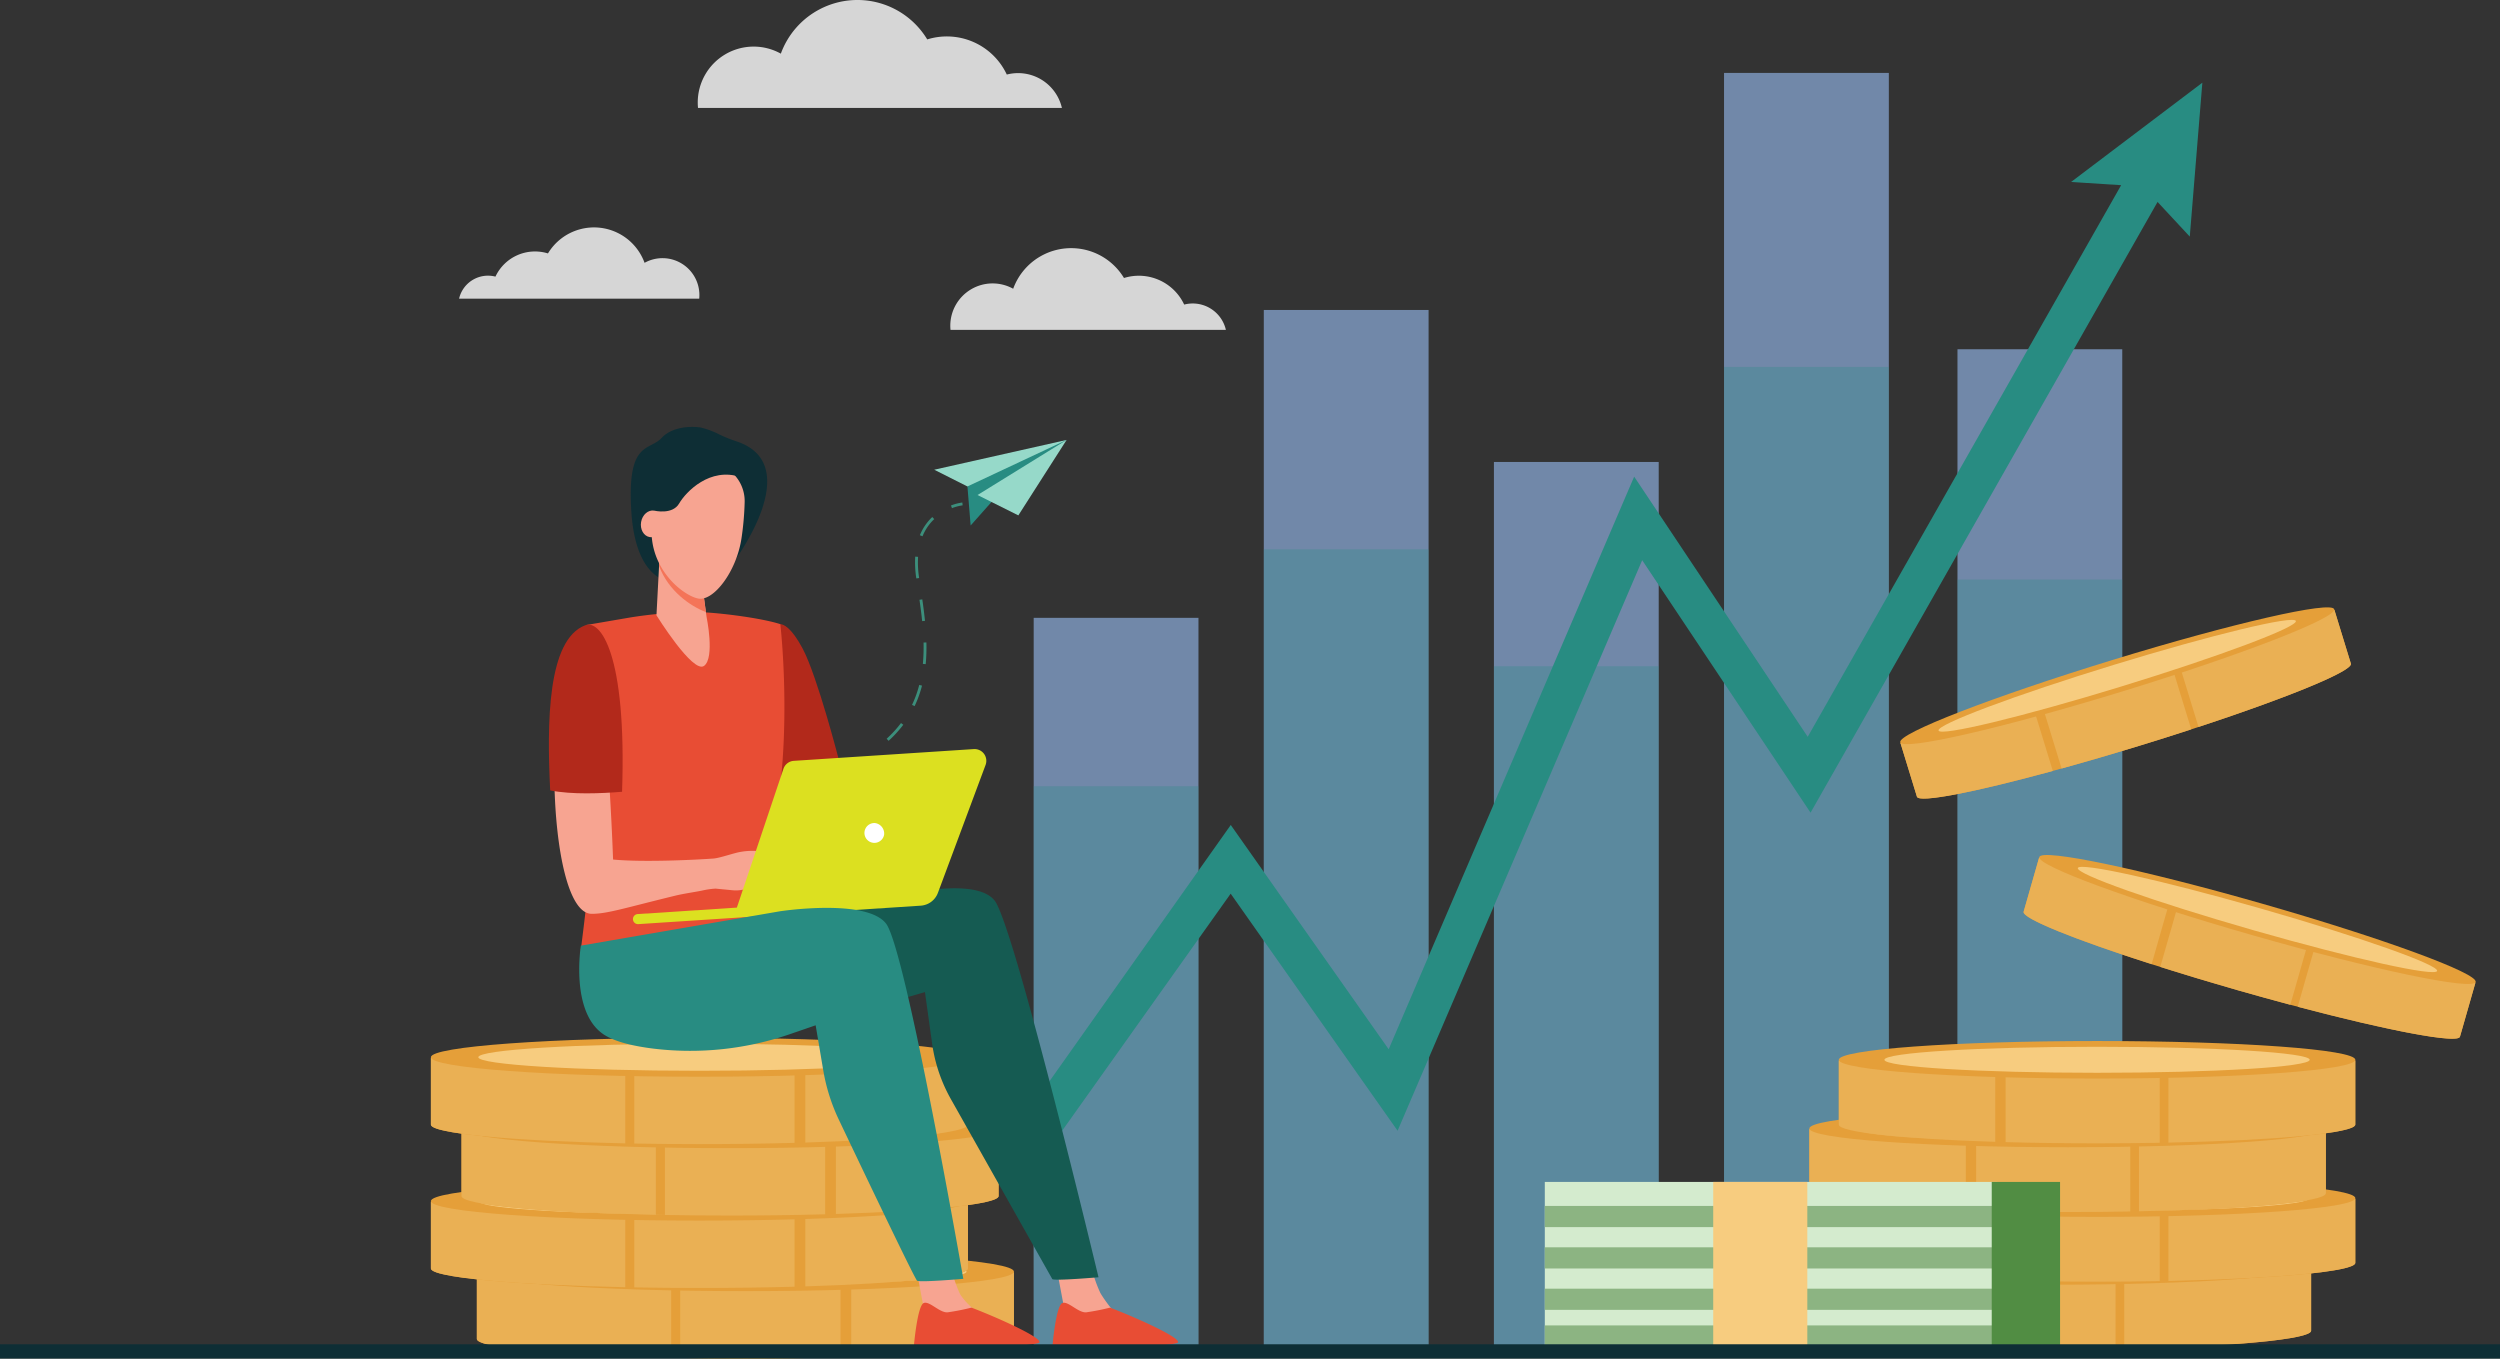 <svg xmlns="http://www.w3.org/2000/svg" width="746.875" height="405.857" viewBox="0 0 746.875 405.857">
  <rect x="0" y="0" width="746.875" height="405.857" fill="#333333" stroke="none"/>
  <g id="Artboard_5" data-name="Artboard 5" transform="translate(-136.956 -161.205)">
    <g id="Layer_1" data-name="Layer 1" transform="translate(123.548 146.002)">
      <g id="Group_58" data-name="Group 58">
        <rect id="Rectangle_44" data-name="Rectangle 44" width="49.228" height="381.034" transform="translate(528.467 36.99)" fill="#9bc1f9" opacity="0.6"/>
        <rect id="Rectangle_45" data-name="Rectangle 45" width="49.228" height="264.809" transform="translate(459.719 153.215)" fill="#9bc1f9" opacity="0.6"/>
        <rect id="Rectangle_46" data-name="Rectangle 46" width="49.228" height="298.481" transform="translate(598.205 119.543)" fill="#9bc1f9" opacity="0.6"/>
        <rect id="Rectangle_47" data-name="Rectangle 47" width="49.228" height="310.218" transform="translate(390.969 107.806)" fill="#9bc1f9" opacity="0.6"/>
        <rect id="Rectangle_48" data-name="Rectangle 48" width="49.228" height="218.239" transform="translate(322.221 199.783)" fill="#9bc1f9" opacity="0.6"/>
        <g id="Group_32" data-name="Group 32" transform="translate(322.221 124.807)">
          <rect id="Rectangle_49" data-name="Rectangle 49" width="49.228" height="293.216" transform="translate(206.246)" fill="#288c82" opacity="0.3"/>
          <rect id="Rectangle_50" data-name="Rectangle 50" width="49.228" height="203.777" transform="translate(137.498 89.437)" fill="#288c82" opacity="0.3"/>
          <rect id="Rectangle_51" data-name="Rectangle 51" width="49.228" height="229.689" transform="translate(275.984 63.528)" fill="#288c82" opacity="0.3"/>
          <rect id="Rectangle_52" data-name="Rectangle 52" width="49.228" height="238.721" transform="translate(68.748 54.495)" fill="#288c82" opacity="0.3"/>
          <rect id="Rectangle_53" data-name="Rectangle 53" width="49.228" height="167.942" transform="translate(0 125.275)" fill="#288c82" opacity="0.3"/>
        </g>
        <path id="Path_135" data-name="Path 135" d="M1784.623,308.45,1745.4,338.115l14.963.956-93.637,164.8-51.847-77.729-73.341,171.074-47.177-67.006-58.8,83.116,3.7,14.877,55.073-77.473,49.867,70.829,73.074-170.447,50.3,75.42,103.667-182.455,9.625,10.352Z" transform="translate(-1113.263 -268.544)" fill="#288c82"/>
        <path id="Path_136" data-name="Path 136" d="M947.923,1424.025q-19.242-16.475-37.054-34.885-3.051,3.968-6.1,7.932,18.048,18.649,37.572,35.374Q945.132,1428.234,947.923,1424.025Z" transform="translate(-712.862 -1083.762)" fill="#50bfa5"/>
        <path id="Path_137" data-name="Path 137" d="M976.859,731.414a43.559,43.559,0,0,1-5.033-2.009,25.2,25.2,0,0,0-5.738-2.154c-3.176-.489-8.63-.162-11.641,3.093-3.754,4.058-10.421.732-9.077,21.981,1.521,24.052,14.94,21.411,15.265,21.006S972.6,757.942,972.6,757.942s4.07,8.875,4.07,8.549,20.785-28.166.189-35.079Z" transform="translate(-743.355 -584.329)" fill="#0e2e35"/>
        <g id="Group_33" data-name="Group 33" transform="translate(150.319 342.639)">
          <path id="Path_138" data-name="Path 138" d="M735.47,1572.885c4.365,15.375,21.475,26.447,37.847,23.609,16.38-2.818,24.317-18.217,18.129-33.276-6.193-15.088-22.728-24.489-37.29-22" transform="translate(-735.47 -1540.824)" fill="#50bfa5"/>
          <path id="Path_139" data-name="Path 139" d="M800.192,1560.06l1.747,5.35c6.269.142,10.882,3.53,12.491,8.19,1.614,4.7.088,8.045-5.559,11.234-4,2.37-5.562,3.721-5.019,5.461.457,1.469,2.061,2.791,5.593,2.267a15.232,15.232,0,0,0,4.544-1.388,3.753,3.753,0,0,1,4.626,1.516h0a2.694,2.694,0,0,1-.987,4.043,21.24,21.24,0,0,1-4.761,1.476q.748,2.31,1.491,4.618-2.7.413-5.419.8-.781-2.495-1.565-4.992c-6.232-.275-10.723-3.515-12.091-8.146-1.513-5.11,1.634-8.2,6.711-10.9,3.51-1.877,4.776-3.407,4.125-5.4-.69-2.1-3.1-2.931-6.08-2.5a16.523,16.523,0,0,0-5.382,1.766,3.593,3.593,0,0,1-4.557-1.629l-.1-.182a2.7,2.7,0,0,1,.887-3.9,22.349,22.349,0,0,1,5.871-1.955q-.789-2.495-1.58-4.989,2.513-.354,5.021-.737Z" transform="translate(-776.258 -1555.335)" fill="#3c8f7c"/>
          <path id="Path_140" data-name="Path 140" d="M1030.883,1569.26q-19.846,7.034-40.493,12.238,1.6,3.843,3.189,7.684,20.918-5.273,41.06-12.41-1.875-3.755-3.754-7.512Z" transform="translate(-927.769 -1562.275)" fill="#50bfa5"/>
        </g>
        <g id="Group_35" data-name="Group 35" transform="translate(155.866 389.27)">
          <path id="Path_141" data-name="Path 141" d="M758.05,1755.24v19.917c0,3.22,35.919,5.829,80.227,5.829s80.227-2.611,80.227-5.829V1755.24Z" transform="translate(-758.05 -1749.199)" fill="#e59f39"/>
          <g id="Group_34" data-name="Group 34" transform="translate(0 6.041)">
            <path id="Path_142" data-name="Path 142" d="M816.11,1780.771V1755.25H758.05v19.917c0,2.66,24.533,4.906,58.06,5.606Z" transform="translate(-758.05 -1755.248)" fill="#eab054"/>
            <path id="Path_143" data-name="Path 143" d="M1005.392,1780.815c6.232.113,12.752.172,19.465.172,10,0,19.578-.133,28.409-.376V1755.24H1005.39v25.575Z" transform="translate(-944.631 -1755.24)" fill="#eab054"/>
            <path id="Path_144" data-name="Path 144" d="M1213.39,1780.518c28.584-.892,48.6-2.955,48.6-5.36V1755.24h-48.6v25.275Z" transform="translate(-1101.535 -1755.24)" fill="#eab054"/>
          </g>
          <ellipse id="Ellipse_6" data-name="Ellipse 6" cx="80.227" cy="5.829" rx="80.227" ry="5.829" transform="translate(0.002)" fill="#e59f39"/>
          <path id="Path_145" data-name="Path 145" d="M947.841,1741.971c0,2.233-29.579,4.043-66.065,4.043s-66.065-1.811-66.065-4.043,29.579-4.041,66.065-4.041S947.841,1739.74,947.841,1741.971Z" transform="translate(-801.546 -1736.142)" fill="#f7cc7f"/>
        </g>
        <g id="Group_37" data-name="Group 37" transform="translate(142.141 368.196)">
          <path id="Path_146" data-name="Path 146" d="M702.18,1669.45v19.917c0,3.22,35.919,5.829,80.227,5.829s80.227-2.611,80.227-5.829V1669.45Z" transform="translate(-702.18 -1663.409)" fill="#e59f39"/>
          <g id="Group_36" data-name="Group 36" transform="translate(0 6.038)">
            <path id="Path_147" data-name="Path 147" d="M760.24,1694.971V1669.45H702.18v19.917C702.18,1692.028,726.713,1694.273,760.24,1694.971Z" transform="translate(-702.18 -1669.448)" fill="#eab054"/>
            <path id="Path_148" data-name="Path 148" d="M949.522,1695.025c6.232.113,12.752.172,19.465.172,10,0,19.578-.133,28.41-.376V1669.45H949.52v25.575Z" transform="translate(-888.761 -1669.448)" fill="#eab054"/>
            <path id="Path_149" data-name="Path 149" d="M1157.51,1694.718c28.584-.892,48.6-2.955,48.6-5.36V1669.44h-48.6v25.275Z" transform="translate(-1045.658 -1669.44)" fill="#eab054"/>
          </g>
          <ellipse id="Ellipse_7" data-name="Ellipse 7" cx="80.227" cy="5.829" rx="80.227" ry="5.829" fill="#e59f39"/>
          <path id="Path_150" data-name="Path 150" d="M891.961,1656.173c0,2.233-29.579,4.041-66.065,4.041s-66.065-1.811-66.065-4.041,29.579-4.043,66.065-4.043S891.961,1653.94,891.961,1656.173Z" transform="translate(-745.668 -1650.344)" fill="#f7cc7f"/>
        </g>
        <g id="Group_39" data-name="Group 39" transform="translate(151.285 346.559)">
          <path id="Path_151" data-name="Path 151" d="M739.41,1581.38V1601.3c0,3.22,35.919,5.829,80.227,5.829s80.227-2.609,80.227-5.829V1581.38Z" transform="translate(-739.407 -1575.337)" fill="#e59f39"/>
          <g id="Group_38" data-name="Group 38" transform="translate(0 6.041)">
            <path id="Path_152" data-name="Path 152" d="M797.46,1606.9V1581.38H739.4V1601.3C739.4,1603.958,763.933,1606.2,797.46,1606.9Z" transform="translate(-739.4 -1581.378)" fill="#eab054"/>
            <path id="Path_153" data-name="Path 153" d="M986.752,1606.945c6.232.113,12.752.172,19.465.172,10,0,19.578-.133,28.41-.376V1581.37H986.75v25.575Z" transform="translate(-925.988 -1581.37)" fill="#eab054"/>
            <path id="Path_154" data-name="Path 154" d="M1194.74,1606.647c28.584-.892,48.6-2.955,48.6-5.36V1581.37h-48.6v25.275Z" transform="translate(-1082.885 -1581.37)" fill="#eab054"/>
          </g>
          <ellipse id="Ellipse_8" data-name="Ellipse 8" cx="80.227" cy="5.829" rx="80.227" ry="5.829" transform="translate(0.002)" fill="#e59f39"/>
          <path id="Path_155" data-name="Path 155" d="M929.191,1568.094c0,2.233-29.579,4.041-66.065,4.041s-66.065-1.81-66.065-4.041,29.579-4.043,66.065-4.043S929.191,1565.861,929.191,1568.094Z" transform="translate(-782.896 -1562.264)" fill="#f7cc7f"/>
        </g>
        <g id="Group_41" data-name="Group 41" transform="translate(142.141 325.222)">
          <path id="Path_156" data-name="Path 156" d="M702.18,1494.51v19.917c0,3.22,35.919,5.829,80.227,5.829s80.227-2.611,80.227-5.829V1494.51Z" transform="translate(-702.18 -1488.469)" fill="#e59f39"/>
          <g id="Group_40" data-name="Group 40" transform="translate(0 6.038)">
            <path id="Path_157" data-name="Path 157" d="M760.24,1520.031V1494.51H702.18v19.917c0,2.66,24.533,4.906,58.06,5.606Z" transform="translate(-702.18 -1494.508)" fill="#eab054"/>
            <path id="Path_158" data-name="Path 158" d="M949.522,1520.075c6.232.113,12.752.172,19.465.172,10,0,19.578-.133,28.41-.376V1494.5H949.52v25.575Z" transform="translate(-888.761 -1494.5)" fill="#eab054"/>
            <path id="Path_159" data-name="Path 159" d="M1157.51,1519.778c28.584-.892,48.6-2.955,48.6-5.36V1494.5h-48.6v25.275Z" transform="translate(-1045.658 -1494.5)" fill="#eab054"/>
          </g>
          <ellipse id="Ellipse_9" data-name="Ellipse 9" cx="80.227" cy="5.829" rx="80.227" ry="5.829" fill="#e59f39"/>
          <path id="Path_160" data-name="Path 160" d="M891.961,1481.241c0,2.233-29.579,4.043-66.065,4.043s-66.065-1.81-66.065-4.043,29.579-4.041,66.065-4.041S891.961,1479.01,891.961,1481.241Z" transform="translate(-745.668 -1475.412)" fill="#f7cc7f"/>
        </g>
        <g id="Group_43" data-name="Group 43" transform="translate(549.551 387.801)">
          <path id="Path_161" data-name="Path 161" d="M2514.983,1748.32v19.153c0,3.1-34.541,5.606-77.151,5.606s-77.152-2.51-77.152-5.606V1748.32Z" transform="translate(-2360.677 -1742.51)" fill="#e59f39"/>
          <g id="Group_42" data-name="Group 42" transform="translate(0 5.807)">
            <path id="Path_162" data-name="Path 162" d="M2761.53,1772.853V1748.31h55.834v19.153C2817.364,1770.023,2793.772,1772.18,2761.53,1772.853Z" transform="translate(-2663.058 -1748.31)" fill="#eab054"/>
            <path id="Path_163" data-name="Path 163" d="M2609.57,1772.912c-5.994.108-12.263.167-18.718.167-9.62,0-18.829-.128-27.322-.361v-24.4h46.04Z" transform="translate(-2513.697 -1748.318)" fill="#eab054"/>
            <path id="Path_164" data-name="Path 164" d="M2407.41,1772.627c-27.489-.857-46.74-2.842-46.74-5.154V1748.32h46.74Z" transform="translate(-2360.67 -1748.318)" fill="#eab054"/>
          </g>
          <ellipse id="Ellipse_10" data-name="Ellipse 10" cx="77.152" cy="5.606" rx="77.152" ry="5.606" transform="translate(0.002)" fill="#e59f39"/>
          <path id="Path_165" data-name="Path 165" d="M2416.12,1735.556c0,2.147,28.444,3.886,63.533,3.886s63.533-1.739,63.533-3.886-28.444-3.886-63.533-3.886S2416.12,1733.409,2416.12,1735.556Z" transform="translate(-2402.499 -1729.95)" fill="#f7cc7f"/>
        </g>
        <g id="Group_45" data-name="Group 45" transform="translate(562.752 367.533)">
          <path id="Path_166" data-name="Path 166" d="M2568.713,1665.81v19.153c0,3.1-34.541,5.606-77.152,5.606s-77.152-2.51-77.152-5.606V1665.81h154.3Z" transform="translate(-2414.41 -1660)" fill="#e59f39"/>
          <g id="Group_44" data-name="Group 44" transform="translate(0 5.81)">
            <path id="Path_167" data-name="Path 167" d="M2815.26,1690.353V1665.81h55.834v19.153C2871.094,1687.523,2847.5,1689.68,2815.26,1690.353Z" transform="translate(-2716.791 -1665.81)" fill="#eab054"/>
            <path id="Path_168" data-name="Path 168" d="M2663.31,1690.412c-5.994.108-12.263.167-18.719.167-9.62,0-18.829-.128-27.321-.361v-24.4h46.04Z" transform="translate(-2567.437 -1665.818)" fill="#eab054"/>
            <path id="Path_169" data-name="Path 169" d="M2461.15,1690.117c-27.488-.857-46.74-2.842-46.74-5.154V1665.81h46.74Z" transform="translate(-2414.41 -1665.81)" fill="#eab054"/>
          </g>
          <ellipse id="Ellipse_11" data-name="Ellipse 11" cx="77.152" cy="5.606" rx="77.152" ry="5.606" fill="#e59f39"/>
          <ellipse id="Ellipse_12" data-name="Ellipse 12" cx="63.533" cy="3.886" rx="63.533" ry="3.886" transform="translate(13.619 1.72)" fill="#f7cc7f"/>
        </g>
        <g id="Group_47" data-name="Group 47" transform="translate(553.958 346.728)">
          <path id="Path_170" data-name="Path 170" d="M2532.913,1581.11v19.153c0,3.1-34.541,5.606-77.152,5.606s-77.152-2.511-77.152-5.606V1581.11Z" transform="translate(-2378.61 -1575.303)" fill="#e59f39"/>
          <g id="Group_46" data-name="Group 46" transform="translate(0 5.807)">
            <path id="Path_171" data-name="Path 171" d="M2779.46,1605.653V1581.11h55.834v19.153C2835.294,1602.823,2811.7,1604.98,2779.46,1605.653Z" transform="translate(-2680.991 -1581.11)" fill="#eab054"/>
            <path id="Path_172" data-name="Path 172" d="M2627.5,1605.712c-5.994.108-12.263.167-18.719.167-9.62,0-18.829-.128-27.321-.361v-24.4h46.04Z" transform="translate(-2531.63 -1581.118)" fill="#eab054"/>
            <path id="Path_173" data-name="Path 173" d="M2425.35,1605.417c-27.489-.857-46.74-2.842-46.74-5.154V1581.11h46.74Z" transform="translate(-2378.61 -1581.11)" fill="#eab054"/>
          </g>
          <ellipse id="Ellipse_13" data-name="Ellipse 13" cx="77.152" cy="5.606" rx="77.152" ry="5.606" transform="translate(0)" fill="#e59f39"/>
          <ellipse id="Ellipse_14" data-name="Ellipse 14" cx="63.533" cy="3.886" rx="63.533" ry="3.886" transform="translate(13.619 1.72)" fill="#f7cc7f"/>
        </g>
        <g id="Group_49" data-name="Group 49" transform="translate(562.752 326.207)">
          <path id="Path_174" data-name="Path 174" d="M2568.713,1497.58v19.153c0,3.1-34.541,5.606-77.152,5.606s-77.152-2.511-77.152-5.606V1497.58h154.3Z" transform="translate(-2414.41 -1491.77)" fill="#e59f39"/>
          <g id="Group_48" data-name="Group 48" transform="translate(0 5.807)">
            <path id="Path_175" data-name="Path 175" d="M2815.26,1522.113V1497.57h55.834v19.153C2871.094,1519.283,2847.5,1521.44,2815.26,1522.113Z" transform="translate(-2716.791 -1497.57)" fill="#eab054"/>
            <path id="Path_176" data-name="Path 176" d="M2663.31,1522.172c-5.994.108-12.263.167-18.719.167-9.62,0-18.829-.128-27.321-.361v-24.4h46.04Z" transform="translate(-2567.437 -1497.578)" fill="#eab054"/>
            <path id="Path_177" data-name="Path 177" d="M2461.15,1521.887c-27.488-.857-46.74-2.842-46.74-5.154V1497.58h46.74Z" transform="translate(-2414.41 -1497.578)" fill="#eab054"/>
          </g>
          <ellipse id="Ellipse_15" data-name="Ellipse 15" cx="77.152" cy="5.606" rx="77.152" ry="5.606" fill="#e59f39"/>
          <ellipse id="Ellipse_16" data-name="Ellipse 16" cx="63.533" cy="3.886" rx="63.533" ry="3.886" transform="translate(13.619 1.72)" fill="#f7cc7f"/>
        </g>
        <g id="Group_51" data-name="Group 51" transform="translate(617.948 270.637)">
          <path id="Path_178" data-name="Path 178" d="M2774.105,1288.169l-4.635,16.181c-.749,2.616-30.537-3.623-66.535-13.933s-64.569-20.789-63.82-23.406l4.635-16.181Z" transform="translate(-2639.101 -1250.064)" fill="#e59f39"/>
          <g id="Group_50" data-name="Group 50" transform="translate(0.003 0.768)">
            <path id="Path_179" data-name="Path 179" d="M2972.492,1368.563l5.938-20.733,47.167,13.511-4.635,16.181c-.619,2.162-21.072-1.724-48.472-8.956Z" transform="translate(-2890.595 -1324.004)" fill="#eab054"/>
            <path id="Path_180" data-name="Path 180" d="M2844.217,1331.837c-5.09-1.358-10.4-2.827-15.854-4.39-8.126-2.329-15.874-4.665-22.993-6.918l5.9-20.61,38.894,11.14-5.952,20.777Z" transform="translate(-2764.528 -1287.863)" fill="#eab054"/>
            <path id="Path_181" data-name="Path 181" d="M2677.364,1282.684c-23.015-7.377-38.8-13.712-38.238-15.663l4.635-16.181,39.486,11.31-5.881,20.534Z" transform="translate(-2639.111 -1250.84)" fill="#eab054"/>
          </g>
          <path id="Path_182" data-name="Path 182" d="M2658.2,1248.31c-.75,2.616,27.825,13.1,63.82,23.406s65.785,16.549,66.534,13.933-27.825-13.1-63.82-23.406S2658.945,1245.693,2658.2,1248.31Z" transform="translate(-2653.494 -1247.714)" fill="#e59f39"/>
          <path id="Path_183" data-name="Path 183" d="M2705.044,1262.469c-.521,1.813,23.089,10.167,52.731,18.657s54.092,13.9,54.613,12.088-23.089-10.167-52.732-18.657-54.092-13.9-54.613-12.091Z" transform="translate(-2688.838 -1258.578)" fill="#f7cc7f"/>
        </g>
        <g id="Group_53" data-name="Group 53" transform="translate(581.093 196.656)">
          <path id="Path_184" data-name="Path 184" d="M2618.987,949.5l4.935,16.09c.8,2.6-27.577,13.609-63.373,24.587s-65.466,17.77-66.264,15.169l-4.935-16.09Z" transform="translate(-2489.282 -948.776)" fill="#e59f39"/>
          <g id="Group_52" data-name="Group 52" transform="translate(0.068 0.724)">
            <path id="Path_185" data-name="Path 185" d="M2832.453,984.505l-6.323-20.62,46.907-14.385,4.935,16.09c.658,2.149-18.605,10.042-45.519,18.913Z" transform="translate(-2743.399 -949.5)" fill="#eab054"/>
            <path id="Path_186" data-name="Path 186" d="M2704.788,1031.452c-5.006,1.636-10.261,3.3-15.685,4.962-8.082,2.479-15.852,4.744-23.047,6.736l-6.286-20.5,38.68-11.863,6.335,20.662Z" transform="translate(-2617.906 -995.734)" fill="#eab054"/>
            <path id="Path_187" data-name="Path 187" d="M2534.881,1082.749c-23.315,6.362-40,9.654-40.6,7.713l-4.935-16.09,39.267-12.042,6.264,20.421Z" transform="translate(-2489.35 -1034.613)" fill="#eab054"/>
          </g>
          <path id="Path_188" data-name="Path 188" d="M2489.089,986.862c.8,2.6,30.466-4.191,66.262-15.169s64.172-21.986,63.373-24.587-30.466,4.191-66.262,15.169S2488.291,984.26,2489.089,986.862Z" transform="translate(-2489.073 -946.551)" fill="#e59f39"/>
          <path id="Path_189" data-name="Path 189" d="M2535.69,994.838c.553,1.8,24.9-4.063,54.377-13.1S2643,963.9,2642.443,962.1s-24.9,4.063-54.377,13.1S2535.138,993.035,2535.69,994.838Z" transform="translate(-2524.232 -958.035)" fill="#f7cc7f"/>
        </g>
        <path id="Path_190" data-name="Path 190" d="M1295.07,1757.216s1.906,10.118,1.909,10.14c.105,1.319.066,4.653.351,5.8,1.071,4.326,19.271-6.19,14.5-7.036a19.769,19.769,0,0,1-4.282-4.589,40.131,40.131,0,0,1-2.4-6.684l-10.079,2.363Z" transform="translate(-1007.285 -1359.635)" fill="#f7a491"/>
        <path id="Path_191" data-name="Path 191" d="M1306.841,1793.689a71.043,71.043,0,0,1-7.089,1.4c-2.39.238-5.461-3.476-7.175-2.773-1.887.774-2.916,12.558-2.916,12.558s30.021,1.368,37.115-.592c2.81-.776-10.595-7.016-19.937-10.595Z" transform="translate(-1003.204 -1387.832)" fill="#e84d34"/>
        <path id="Path_192" data-name="Path 192" d="M1465.47,1755.343s1.906,10.118,1.909,10.14c.106,1.319.066,4.653.351,5.8,1.071,4.326,18.937-5.5,14.162-6.343-.432-.076-3.228-3.938-3.945-5.279a40.138,40.138,0,0,1-2.4-6.684l-10.079,2.363Z" transform="translate(-1135.826 -1358.224)" fill="#f7a491"/>
        <path id="Path_193" data-name="Path 193" d="M1475.371,1793.689a71.035,71.035,0,0,1-7.089,1.4c-2.39.238-5.461-3.476-7.175-2.773-1.887.774-2.916,12.558-2.916,12.558s30.021,1.368,37.115-.592c2.81-.776-10.595-7.016-19.937-10.595Z" transform="translate(-1130.334 -1387.832)" fill="#e84d34"/>
        <path id="Path_194" data-name="Path 194" d="M1038.767,1303.432l54.615-12.668s24.491-6.475,30.4,1.125,31.018,112.506,31.018,112.506-12.951,1.125-13.8.563l-30.313-53.8a46.9,46.9,0,0,1-5.591-16.55l-2.149-15.407-22.241,6.475s-25.619,5.63-36.035-.845-5.913-21.4-5.913-21.4Z" transform="translate(-813.212 -1007.612)" fill="#155b52"/>
        <path id="Path_195" data-name="Path 195" d="M1101.759,966.93c.862.034,3.225.823,6.684,7.335,4.414,8.315,10.865,33.431,10.865,33.431l-19.259,7.148-2.474-5.242-4.075-40.358s8.018-2.321,8.259-2.312Z" transform="translate(-855.23 -765.268)" fill="#b2291b"/>
        <path id="Path_196" data-name="Path 196" d="M918.6,952.19c5.507.007,19.134,1.609,25.457,3.623,0,0,4.645,39.8-4.183,70.035-1.975,6.77,1.634,28.061,1.634,28.061l-57.065-.752s6.76-51.474,4.213-59.789-2.606-37.29-2.606-37.29.391-.061,12.821-2.2A129.53,129.53,0,0,1,918.6,952.19Z" transform="translate(-697.526 -754.149)" fill="#e84d34"/>
        <path id="Path_197" data-name="Path 197" d="M861.137,985.844c5.336-1.995,7.947,45.917,8.664,65.636,9.448.906,25.916.007,30.019-.3,1.928-.145,6.375-1.769,8.293-2.017a19.36,19.36,0,0,1,4.714-.224c.354.061,10.2,4.075,11.047,4.955,1.044,1.091,3.869,3.845,3.392,5.036s-5.431-3.319-5.431-3.319l-2.422-1.354c3.014,2.936,8.765,6.8,7.937,8.21-.808,1.373-6-2.55-9.693-5.225,3.171,2.854,7.112,7.964,6.2,8.76-.816.715-5.3-5.2-10.086-6.9-1.774-.631-3.545,1.115-4.94,1.327a10.065,10.065,0,0,1-3.616.2l-4.81-.464a25.1,25.1,0,0,0-3.97.577c-2.071.44-5.468.9-8.107,1.545-15.186,3.7-20.251,5.414-24.9,5.412-14.083-.007-14.9-77.142-2.292-81.856Z" transform="translate(-673.236 -779.491)" fill="#f7a491"/>
        <path id="Path_198" data-name="Path 198" d="M846.054,1017.084c-1-20.2-.852-45.1,10.509-49.344,4.483-1.675,12.386,8.4,10.966,49.754-6.065.5-14.97.9-21.472-.41Z" transform="translate(-668.279 -765.749)" fill="#b2291b"/>
        <path id="Path_199" data-name="Path 199" d="M1049.712,1118.873l-53.763,3.513a3.511,3.511,0,0,0-3.1,2.388l-13.916,41.456-29.64,1.936a1.5,1.5,0,0,0-1.4,1.6h0a1.5,1.5,0,0,0,1.6,1.4l84.359-5.51a5.9,5.9,0,0,0,5.144-3.827l14.243-38.221a3.512,3.512,0,0,0-3.52-4.731Z" transform="translate(-745.387 -879.882)" fill="#dce020"/>
        <path id="Path_200" data-name="Path 200" d="M1235.309,1212.347a2.965,2.965,0,1,1-2.741-3.52A3.171,3.171,0,0,1,1235.309,1212.347Z" transform="translate(-957.772 -947.74)" fill="#fff"/>
        <path id="Path_201" data-name="Path 201" d="M883.071,1323.271,942.588,1313s25.732-3.921,31.645,3.68,23.084,106.133,23.084,106.133-12.951,1.125-13.8.563c-.653-.437-16.333-33.286-23.374-48.086a56.2,56.2,0,0,1-4.672-14.81l-2.263-13.41-7.49,2.579a91.433,91.433,0,0,1-41,4.387c-5.783-.717-11.18-1.953-14.528-4.034-10.416-6.475-7.124-26.727-7.124-26.727Z" transform="translate(-696.123 -1025.56)" fill="#288c82"/>
        <path id="Path_202" data-name="Path 202" d="M990.3,881.065l1.159,8.6s2.594,12.381-.744,14.768-14.2-15.122-14.2-15.122l1.147-21.777L990.3,881.065Z" transform="translate(-766.987 -690.286)" fill="#f7a491"/>
        <path id="Path_203" data-name="Path 203" d="M979.672,874.588c2.759,7.429,9.325,11.993,13.987,13.764l-.983-7.286L980.041,867.53l-.371,7.058Z" transform="translate(-769.363 -690.286)" fill="#f47458"/>
        <path id="Path_204" data-name="Path 204" d="M985.072,770.612a11.486,11.486,0,0,1,13.243,11.59,86.813,86.813,0,0,1-.968,11.022c-1.538,9.922-8.33,18.657-12.82,17.876s-15.791-9.337-13.8-23.457c1.228-8.716,6.925-15.84,14.348-17.033Z" transform="translate(-762.44 -617.066)" fill="#f7a491"/>
        <path id="Path_205" data-name="Path 205" d="M964.058,833.287c-.378,2.181-2.132,3.7-3.916,3.39s-2.923-2.329-2.545-4.51,2.132-3.7,3.916-3.39S964.436,831.106,964.058,833.287Z" transform="translate(-752.658 -661.022)" fill="#f7a491"/>
        <path id="Path_206" data-name="Path 206" d="M968.495,774.715s5.429,1.344,7.446-2.135,9.219-10.99,18.38-7.878-8.06-7.571-8.792-7.571S976,757.07,976,757.07s-6.778,5.557-7.023,6.168-2.2,7.266-2.2,7.266l1.715,4.213Z" transform="translate(-759.639 -606.961)" fill="#0e2e35"/>
        <g id="Group_55" data-name="Group 55" transform="translate(474.92 368.304)">
          <path id="Path_215" data-name="Path 215" d="M0,0H135.16V49.192H0Z" transform="translate(135.16 49.192) rotate(180)" fill="#d4ebce"/>
          <g id="Group_54" data-name="Group 54" transform="translate(0)">
            <rect id="Rectangle_55" data-name="Rectangle 55" width="135.16" height="6.328" transform="translate(135.16 13.499) rotate(180)" fill="#8cb482"/>
            <rect id="Rectangle_56" data-name="Rectangle 56" width="135.16" height="6.328" transform="translate(135.16 25.86) rotate(180)" fill="#8cb482"/>
            <rect id="Rectangle_57" data-name="Rectangle 57" width="135.16" height="6.328" transform="translate(135.16 38.218) rotate(180)" fill="#8cb482"/>
            <rect id="Rectangle_58" data-name="Rectangle 58" width="135.16" height="6.328" transform="translate(135.16 49.194) rotate(180)" fill="#8cb482"/>
            <rect id="Rectangle_59" data-name="Rectangle 59" width="28.11" height="49.192" transform="translate(78.424 49.192) rotate(180)" fill="#f7cc7f"/>
          </g>
          <path id="Path_216" data-name="Path 216" d="M0,0H20.411V49.192H0Z" transform="translate(153.932 49.192) rotate(180)" fill="#518d43"/>
        </g>
        <rect id="Rectangle_61" data-name="Rectangle 61" width="746.875" height="4.262" transform="translate(13.408 416.798)" fill="#0e2e35"/>
        <path id="Path_207" data-name="Path 207" d="M1135.494,240.137a13.429,13.429,0,0,0-16.464-9.971,19.772,19.772,0,0,0-23.769-10.5,24.349,24.349,0,0,0-43.736,4.255,16.7,16.7,0,0,0-24.825,14.6q0,.822.079,1.621h108.708Z" transform="translate(-804.84 -192.687)" fill="#fff" opacity="0.8"/>
        <path id="Path_208" data-name="Path 208" d="M1416.187,534.093a10.162,10.162,0,0,0-12.457-7.546,14.961,14.961,0,0,0-17.987-7.944,18.426,18.426,0,0,0-33.1,3.218,12.642,12.642,0,0,0-18.787,11.047c0,.415.022.823.061,1.226Z" transform="translate(-1036.546 -420.35)" fill="#fff" opacity="0.8"/>
        <path id="Path_209" data-name="Path 209" d="M736.45,505.751a8.861,8.861,0,0,1,10.863-6.581A13.046,13.046,0,0,1,763,492.242a16.068,16.068,0,0,1,28.862,2.805,11.021,11.021,0,0,1,16.38,9.632c0,.361-.02.717-.052,1.069H736.45Z" transform="translate(-585.89 -401.325)" fill="#fff" opacity="0.8"/>
        <g id="Group_56" data-name="Group 56" transform="translate(292.507 146.638)">
          <path id="Path_210" data-name="Path 210" d="M1354.68,756.841l.958,11.656,6.77-7.625,21.9-17.932-18.672,5.883s-9.192,4.466-9.615,5.055a24.035,24.035,0,0,0-1.336,2.965Z" transform="translate(-1344.758 -742.94)" fill="#288c82"/>
          <path id="Path_211" data-name="Path 211" d="M1314.29,751.835l39.545-8.9-29.623,13.9Z" transform="translate(-1314.29 -742.94)" fill="#96d9c9"/>
          <path id="Path_212" data-name="Path 212" d="M1379.159,765.474l-12.189-6.082,26.6-16.451Z" transform="translate(-1354.029 -742.94)" fill="#96d9c9"/>
        </g>
        <g id="Group_57" data-name="Group 57" transform="translate(278.296 165.328)">
          <path id="Path_213" data-name="Path 213" d="M1334.967,820.705a14.483,14.483,0,0,1,3.186-.838l-.088-.848a15.2,15.2,0,0,0-3.395.887l.3.8Z" transform="translate(-1315.453 -819.02)" fill="#3c8f7c"/>
          <path id="Path_214" data-name="Path 214" d="M1256.44,902.917a34.67,34.67,0,0,0,4.289-4.689l.68.513a35.436,35.436,0,0,1-4.392,4.8l-.575-.629Zm7.581-10.111c.418-.877.8-1.791,1.142-2.717.386-1.049.727-2.145,1.015-3.255l.825.214c-.295,1.14-.644,2.262-1.039,3.336-.349.951-.744,1.889-1.174,2.788Zm3.442-18.635.852-.02a55.292,55.292,0,0,1-.209,6.485l-.848-.081a54.089,54.089,0,0,0,.206-6.387Zm-1.214-12.771.843-.12c.356,2.493.612,4.53.8,6.411l-.847.086c-.189-1.869-.442-3.894-.8-6.377Zm-.953-6.416a31.191,31.191,0,0,1-.322-6.468l.85.054a30.491,30.491,0,0,0,.314,6.289l.007.049-.845.115Zm1.071-12.87a15.451,15.451,0,0,1,3.7-5.434l.585.619a14.648,14.648,0,0,0-3.5,5.137Z" transform="translate(-1256.44 -832.342)" fill="#3c8f7c"/>
        </g>
      </g>
    </g>
  </g>
</svg>
